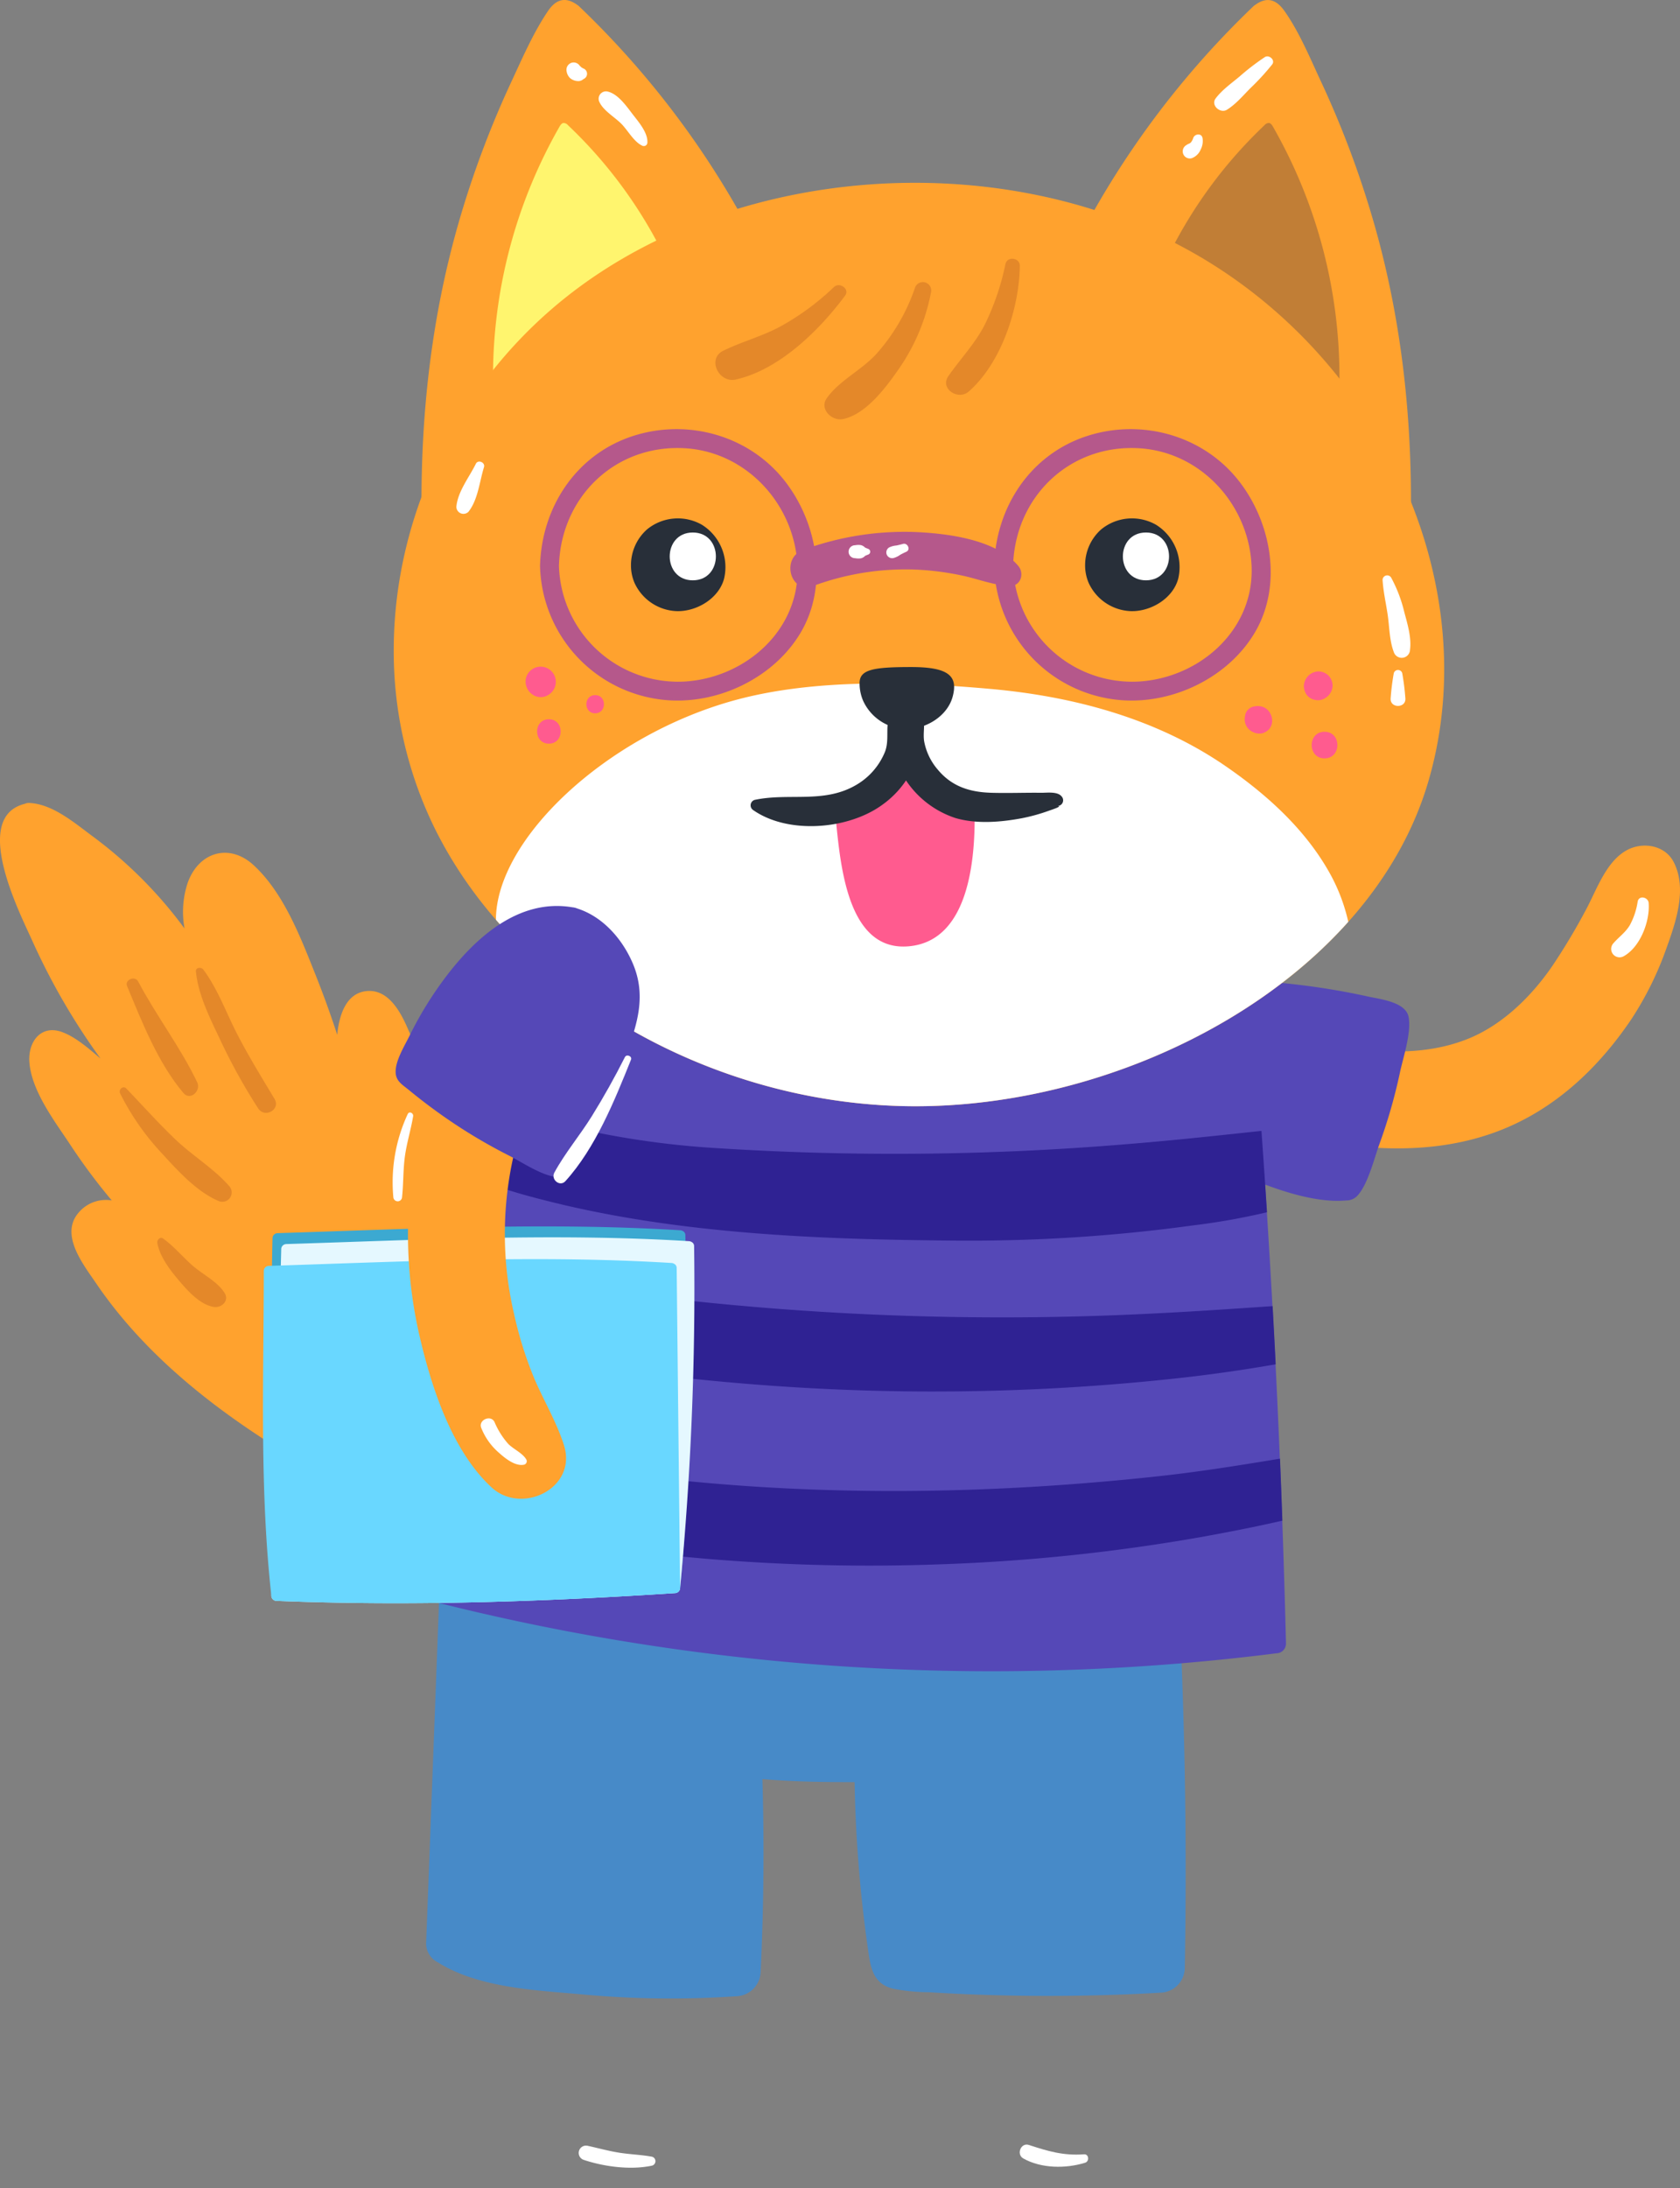 <svg xmlns="http://www.w3.org/2000/svg" xmlns:xlink="http://www.w3.org/1999/xlink" width="405.419" height="527.751" viewBox="0 0 405.419 527.751"><rect x="0" y="0" width="405.419" height="527.751" fill="#808080" stroke="none"/><defs><clipPath id="a"><rect width="405.419" height="527.751" fill="none"></rect></clipPath></defs><g clip-path="url(#a)"><path d="M203.422,225.843c3.267,1.162,6.408,3.936,9.316,6.39A160.257,160.257,0,0,1,196.3,203.9c-2.941-6.55-14.92-29.865-1.817-33.1a2.217,2.217,0,0,1,1.039-.2c5.579.236,10.743,4.656,15.057,7.852a104.984,104.984,0,0,1,22.427,22.418,22.355,22.355,0,0,1,.765-11.01c2.7-7.535,10.119-9.578,15.881-4.285,7.3,6.7,11.359,17.428,14.946,26.408q2.861,7.165,5.261,14.534c.044-.379.074-.759.126-1.139.583-4.2,2.318-9.182,7.308-9.435,4.934-.25,7.778,4.954,9.474,8.808,3.049,6.928,6.149,13.818,9.518,20.6a404.193,404.193,0,0,0,48.752,75.654,409.83,409.83,0,0,0,34.241,36.977,2.286,2.286,0,0,1,.587,2.22l-2.758,9.879a2.342,2.342,0,0,1-2.807,1.594,332.5,332.5,0,0,1-91.842-30.5c-26.3-13.273-53.939-29.916-70.817-54.773-3.075-4.53-8.759-11.633-4.23-16.955a8.629,8.629,0,0,1,8.035-2.993,143.312,143.312,0,0,1-9.873-13.224c-3.766-5.717-9.548-13.146-10.011-20.237-.309-4.731,2.727-8.986,7.86-7.161" transform="translate(-188.478 23.057)" fill="#ffa22e"></path><path d="M300.281,206.061c3.5,4.689,5.564,10.54,8.255,15.723,2.745,5.294,5.862,10.347,8.924,15.458,1.522,2.539-2.334,4.741-3.94,2.3a141.109,141.109,0,0,1-9.476-17.2c-2.358-4.971-4.99-10.278-5.558-15.8-.108-1.061,1.3-1.153,1.795-.486" transform="translate(-251.209 27.791)" fill="#e48829"></path><path d="M317.811,208.6c4.366,8.267,10.259,15.949,14.261,24.342.963,2.017-1.666,4.541-3.332,2.571-6.135-7.25-9.992-17.093-13.6-25.786-.637-1.534,1.907-2.576,2.672-1.127" transform="translate(-284.472 28.098)" fill="#e48829"></path><path d="M309.483,231.322c3.936,4.11,7.729,8.347,11.849,12.279,4.076,3.892,9.27,7.014,12.951,11.223a2.258,2.258,0,0,1-2.723,3.528c-5.173-2.225-9.8-7.349-13.538-11.441a60.853,60.853,0,0,1-10.051-14.422c-.455-.939.714-2,1.512-1.167" transform="translate(-278.98 31.221)" fill="#e48829"></path><path d="M310.506,263.164c2.621,1.876,4.723,4.476,7.163,6.59s5.95,3.782,7.678,6.56c1.164,1.87-.751,3.617-2.577,3.352-3.376-.489-6.445-4-8.541-6.473-2.152-2.535-4.5-5.61-5.138-8.942-.14-.738.669-1.621,1.414-1.087" transform="translate(-271.129 35.543)" fill="#e48829"></path><path d="M105.109,425.075Q107,375.2,108.88,325.333c.115-3.034,2.619-6.127,5.911-5.912q72.459,4.749,144.921,9.494l20.757,1.36a6.067,6.067,0,0,1,5.911,5.911q2.649,47.611,1.789,95.328a6.049,6.049,0,0,1-5.911,5.911,469.88,469.88,0,0,1-55.891-.115,44.393,44.393,0,0,1-8.763-.893c-5.024-1.339-5.335-5.679-5.986-10.2a323.917,323.917,0,0,1-3.127-39.579c-7.478.02-14.823-.092-22.25-.734q.69,23.244-.423,46.469a6.075,6.075,0,0,1-5.911,5.911,231.5,231.5,0,0,1-38.061-.532c-10.9-.94-24.247-1.616-33.807-7.574-.02-.012-.036-.026-.056-.039a5.115,5.115,0,0,1-2.873-5.065" transform="translate(-2.258 43.166)" fill="#478ac8"></path><path d="M128.747,183.591c3.315,6.369.6,14.37-1.713,20.773a79.2,79.2,0,0,1-8.427,17.083c-7.574,11.25-17.482,20.845-30.073,26.214-14.455,6.163-30.151,5.877-45.383,3.259a155.775,155.775,0,0,1-21.292-5.306C13.727,243,2.864,240.661.333,231.354a10.291,10.291,0,0,1,4.647-11.421c7.519-4.124,14.164-.008,21.456,2.42a164.358,164.358,0,0,0,18.732,5.055c11.22,2.315,23.539,3.189,34.354-1.313,7.96-3.312,14.909-10.014,20.013-17.487a153.453,153.453,0,0,0,7.955-13.278c2.679-4.916,4.933-11.952,10.136-14.655,3.748-1.947,9.011-1.136,11.12,2.916" transform="translate(275.129 24.281)" fill="#ffa22e"></path><path d="M57.569,229.986a2.41,2.41,0,0,1,.023-.549c.238-6.634,4.387-12.743,9.531-16.709,6.516-5.023,13.564-4.688,21.377-4.007a174.6,174.6,0,0,1,23.034,3.462c2.828.636,9.027,1.283,9.77,4.858.773,3.719-1.288,9.8-2.056,13.4a129.489,129.489,0,0,1-4.983,17.372c-1.269,3.48-2.762,9.711-5.324,12.438a3.626,3.626,0,0,1-2.72,1.112c-8.1.738-18.144-3.13-25.415-6.166C70,250.686,58.819,243.085,57.62,230.509a2.64,2.64,0,0,1-.051-.523" transform="translate(218.602 28.155)" fill="#5548b7"></path><path d="M57.3,76.383A214.914,214.914,0,0,1,108.151,1.494a2.469,2.469,0,0,1,.454-.341c2.7-1.937,4.971-1.394,7,1.47,3.6,5.076,6.2,11.4,8.829,17.028A233.138,233.138,0,0,1,137.18,53.657c6.887,23.932,9.411,48.447,8.921,73.288a2.3,2.3,0,0,1-3.435,1.971L68.8,85.149l-10.448-6.19A2.3,2.3,0,0,1,57.3,76.383" transform="translate(194.341 0.001)" fill="#ffa22e"></path><path d="M99.006,26.666a1.472,1.472,0,0,1,1.047-.541c.465.039.771.489,1,.894A121.564,121.564,0,0,1,117.1,87.008c0,1.738-.032,3.477-.067,5.216L72.4,65.777a110.77,110.77,0,0,1,26.61-39.111" transform="translate(206.139 3.53)" fill="#c17e36"></path><path d="M198.149,53.659a233.9,233.9,0,0,1,12.742-34.006c2.648-5.689,5.3-11.824,8.829-17.029,1.983-2.921,4.317-3.392,7-1.47a2.479,2.479,0,0,1,.454.342A214.9,214.9,0,0,1,278.03,76.385a2.29,2.29,0,0,1-1.049,2.577L203.11,122.728l-10.447,6.19a2.305,2.305,0,0,1-3.435-1.971c-.49-24.844,2.033-49.355,8.921-73.288" transform="translate(-87.457 0)" fill="#ffa22e"></path><path d="M231.054,26.666a1.474,1.474,0,0,0-1.047-.541c-.465.039-.771.489-1,.894A121.564,121.564,0,0,0,212.96,87.008c0,1.738.032,3.477.067,5.216l44.637-26.447a110.77,110.77,0,0,0-26.61-39.111" transform="translate(-93.986 3.53)" fill="#fff56e"></path><path d="M83.809,355.477c10.945-60.659,30.871-119.145,48.263-178.139a2.329,2.329,0,0,1,.485-.892,2.05,2.05,0,0,1,1.717-.783l139.067,1.595,19.484.224a2.343,2.343,0,0,1,2.283,2.282q9.4,96.3,11.792,192.947a2.346,2.346,0,0,1-2.283,2.283A548.348,548.348,0,0,1,85.4,358.284a2.345,2.345,0,0,1-1.595-2.807" transform="translate(3.439 23.74)" fill="#5548b7"></path><path d="M209.286,267.652c-33.6-.23-68.886-1.442-101.575-9.9A152.436,152.436,0,0,1,87.8,251.273q2.59-8.858,5.245-17.7c4.368,1.675,8.783,3.226,13.288,4.516a208.465,208.465,0,0,0,43.146,7.224,674.1,674.1,0,0,0,99.283-.931c9.59-.765,19.184-1.771,28.748-2.8,1.275-.137,2.539-.266,3.8-.4q.7,9.808,1.336,19.62a164.493,164.493,0,0,1-18.079,3.2,394.943,394.943,0,0,1-55.278,3.644" transform="translate(23.107 31.566)" fill="#2f2293"></path><path d="M215.035,299.44c-37.989.319-76.036-3.573-113.361-10.568-5.233-.98-10.483-2-15.721-3.115q2.392-9.193,4.946-18.346c2.849.633,5.7,1.254,8.559,1.837q26.765,5.447,53.947,8.431a710.209,710.209,0,0,0,110.435,2.987c9.727-.47,19.453-1.136,29.169-1.8q.392,7.017.741,14.037c-7.489,1.3-14.994,2.383-22.561,3.235a542.121,542.121,0,0,1-56.153,3.307" transform="translate(14.101 36.139)" fill="#2f2293"></path><path d="M149.359,315.03c41.261,4.967,82.793,4.437,124.059-.025,9.859-1.066,19.645-2.634,29.421-4.249q.308,7.475.571,14.952c-6.645,1.526-13.341,2.825-20.017,4.023a450.922,450.922,0,0,1-63.591,6.542A469.254,469.254,0,0,1,92.256,323.125q-3.879-.952-7.722-1.992,1.82-8.757,3.833-17.468a528.727,528.727,0,0,0,60.991,11.365" transform="translate(6.052 41.039)" fill="#2f2293"></path><path d="M211.268,263.411a1.243,1.243,0,0,1,1.219-1.219c32.407-1.008,64.791-2.685,97.2-.695a1.235,1.235,0,0,1,.572.176,1.115,1.115,0,0,1,.647,1.042c.313,28.342,1.5,56.806-1.278,85.068A1.257,1.257,0,0,1,308.408,349c-32.069,2.093-64.074,3.174-96.2,1.872a1.237,1.237,0,0,1-1.219-1.219c.955-28.736-.445-57.5.28-86.244" transform="translate(-145.507 35.214)" fill="#3ca9d1"></path><path d="M211.936,265.728a1.243,1.243,0,0,1,1.219-1.219c32.407-1.008,64.791-2.685,97.2-.695a1.244,1.244,0,0,1,.57.174,1.114,1.114,0,0,1,.649,1.044,757.623,757.623,0,0,1-3.383,82.438,1.257,1.257,0,0,1-1.218,1.219c-32.069,2.093-64.074,3.173-96.2,1.872a1.237,1.237,0,0,1-1.219-1.219c.952-27.867,1.66-55.741,2.385-83.614" transform="translate(-144.07 35.528)" fill="#e5f8ff"></path><path d="M212.764,270.363a1.24,1.24,0,0,1,1.219-1.219c32.407-1.008,64.792-2.685,97.2-.695a1.239,1.239,0,0,1,.571.175,1.115,1.115,0,0,1,.648,1.043q.414,38.589.826,77.176a1.244,1.244,0,0,1-1.218,1.219c-32.069,2.093-64.074,3.173-96.2,1.872a1.259,1.259,0,0,1-1.219-1.219c-2.876-25.976-1.833-52.271-1.824-78.352" transform="translate(-149.107 36.154)" fill="#69d7ff"></path><path d="M244.829,332.9c-9.51-8.819-14.438-23.975-17.305-36.285a108.73,108.73,0,0,1-1.862-39.183,112.356,112.356,0,0,1,11.248-35.974,100.579,100.579,0,0,1,9.184-14.774c4.368-5.851,9.245-13.356,16.6-15.385a11.1,11.1,0,0,1,13.52,13.52c-1.545,5.713-6.278,9.228-9.787,13.752a91.049,91.049,0,0,0-8.457,13.366,85.009,85.009,0,0,0-7.66,59.256,92.124,92.124,0,0,0,4.743,15.191c2.307,5.5,5.444,10.624,7.267,16.332,3.318,10.39-10.179,16.966-17.494,10.183" transform="translate(-126.232 25.8)" fill="#ffa22e"></path><path d="M50.134,151.1c.137-32.339,15.62-64.855,43.187-85.932,39.936-30.533,101.916-34.958,147.043-10.923,47.521,25.308,73.528,80.849,59.442,128.959-14.062,48.033-73.58,79.523-126.72,78.309-48.085-1.1-94.6-28.427-113.572-68.037a96.888,96.888,0,0,1-9.38-42.376" transform="translate(44.887 5.249)" fill="#ffa22e"></path><path d="M128.217,149.237c19.042-5.2,41.793-4.47,61.5-2.724,20.305,1.8,40.331,7.212,57.009,18.725,9.768,6.743,18.986,15.054,24.87,25.494A43.647,43.647,0,0,1,276.2,202.7c-25.31,28.342-68.1,45.338-107.4,44.44-38.033-.868-75.071-18.157-98.288-44.943,0-19.307,26.465-44.428,57.7-52.96" transform="translate(49.167 19.625)" fill="#fff"></path><path d="M106.361,121.417a11.511,11.511,0,0,1,3.888-8.633,11.723,11.723,0,0,1,13.239-1.1,12.04,12.04,0,0,1,5.352,12.955c-1.267,4.827-6.625,7.99-11.409,7.868a11.667,11.667,0,0,1-10.225-6.835,10.682,10.682,0,0,1-.845-4.258" transform="translate(155.5 14.885)" fill="#282f39"></path><path d="M202.907,121.417a11.511,11.511,0,0,1,3.888-8.633,11.723,11.723,0,0,1,13.239-1.1,12.04,12.04,0,0,1,5.352,12.955c-1.267,4.827-6.626,7.99-11.409,7.868a11.667,11.667,0,0,1-10.225-6.835,10.682,10.682,0,0,1-.845-4.258" transform="translate(-50.64 14.885)" fill="#282f39"></path><path d="M152.24,171.841c7.208-.2,11.235-11.172,12.622-17.291.5-2.22,3.845-2.128,4.4,0,1.351,5.165,3.438,10.561,7.862,13.879a14.966,14.966,0,0,0,3.218,1.782c.321.137,2.164.465,1.076.339a2.473,2.473,0,0,1,.729.209,2.164,2.164,0,0,1,1.553,2.074c.384,11.438-.455,33.529-16.013,34.741-15.833,1.234-16.5-23.138-17.73-33.453-.149-1.25,1.168-2.251,2.283-2.282" transform="translate(51.443 20.666)" fill="#ff5b8f"></path><path d="M171.431,174.113c1.312.023-1.562.944-2.134,1.148a43.7,43.7,0,0,1-6.557,1.813c-5.1.949-10.871,1.418-15.92-.04a22.924,22.924,0,0,1-13.165-11.077c-2.162-4.081-4.635-12.951.745-15.578a2.937,2.937,0,0,1,3.9,1.023c1.547,2.328.53,4.462.909,7.069a14.488,14.488,0,0,0,3.265,6.836c3.413,4.127,7.772,5.461,12.917,5.617,4.032.123,8.072-.048,12.106,0,1.33.017,3.9-.366,4.889.875a1.374,1.374,0,0,1-.958,2.313" transform="translate(83.801 20.275)" fill="#282f39"></path><path d="M162.282,172.64c8.14-1.739,16.579.906,24.275-3.474a16.355,16.355,0,0,0,7.167-8.095c1.272-3.258-.268-6.781,1.652-9.669a2.939,2.939,0,0,1,3.9-1.024c4.042,1.974,3.461,7.759,2.427,11.487a22.806,22.806,0,0,1-8.625,11.966c-8.139,5.942-22.6,7.2-31.123,1.286a1.373,1.373,0,0,1,.324-2.477" transform="translate(19.83 20.275)" fill="#282f39"></path><path d="M154.315,145.577c.012-3.249,3.284-3.855,12.455-3.855s11.292,2.246,10.024,7.08-6.625,7.99-11.409,7.868a11.666,11.666,0,0,1-10.225-6.836,10.673,10.673,0,0,1-.845-4.257" transform="translate(53.12 19.153)" fill="#282f39"></path><path d="M224.485,223.854a87.731,87.731,0,0,1,8.607-14.037c7.28-9.684,17.8-19.216,30.764-17.006a2.536,2.536,0,0,1,.53.089,2.35,2.35,0,0,1,.529.168c6.258,1.962,11.014,7.439,13.514,13.358,3.244,7.685,1.092,14.454-1.65,21.907a174.405,174.405,0,0,1-9.379,21.3c-1.312,2.481-3.506,8.127-6.963,8.2s-8.842-3.6-11.811-5.093a128.431,128.431,0,0,1-12.991-7.534,134.491,134.491,0,0,1-11.205-8.283c-1.628-1.336-3.187-2.148-3.265-4.3-.1-2.8,2.145-6.381,3.32-8.774" transform="translate(-125.688 26.014)" fill="#5548b7"></path><path d="M183.557,124.161c.392-14.318,8.887-27.134,22.827-31.454,13.092-4.056,27.675.084,36.185,10.909,7.937,10.1,10.648,25.237,3.871,36.656-6.66,11.222-20.722,17.7-33.573,16.135a33.275,33.275,0,0,1-29.309-32.246c-.069-2.938,4.5-2.937,4.564,0a28.781,28.781,0,0,0,30.491,27.879c14.727-.977,27.73-12.566,27.068-27.833-.646-14.9-12.353-27.686-27.418-28.438-16.7-.831-29.689,11.871-30.14,28.391-.081,2.931-4.645,2.943-4.564,0" transform="translate(-53.236 12.322)" fill="#b5588b"></path><path d="M87.016,124.161c.392-14.318,8.886-27.134,22.827-31.454,13.092-4.056,27.675.084,36.184,10.909,7.939,10.1,10.65,25.237,3.872,36.656-6.66,11.222-20.722,17.7-33.573,16.135a33.276,33.276,0,0,1-29.309-32.246c-.068-2.938,4.5-2.937,4.566,0a28.78,28.78,0,0,0,30.49,27.879c14.727-.977,27.732-12.566,27.069-27.833-.646-14.9-12.354-27.686-27.418-28.438-16.7-.831-29.689,11.871-30.14,28.391-.081,2.931-4.646,2.943-4.566,0" transform="translate(152.894 12.322)" fill="#b5588b"></path><path d="M193.064,126.025c-3.951-.091-7.771-1.685-11.626-2.492a67.966,67.966,0,0,0-11.682-1.453,64.436,64.436,0,0,0-24.259,3.98c-5.469,1.982-7.819-6.728-2.4-8.7a70.793,70.793,0,0,1,27.473-4.3c7.75.377,19.159,1.839,24.473,8.182,1.472,1.758.618,4.839-1.98,4.779" transform="translate(50.709 15.27)" fill="#b5588b"></path><path d="M158.145,56.7C158,66.923,153.7,80.126,145.779,87.029c-2.487,2.167-7.014-.691-4.873-3.76,2.874-4.118,6.274-7.645,8.651-12.138a60.974,60.974,0,0,0,5.121-14.9c.455-1.944,3.5-1.515,3.468.469" transform="translate(87.96 7.429)" fill="#e48829"></path><path d="M184.9,62.436a48.111,48.111,0,0,1-7.542,18.116c-3.13,4.537-8.041,11.264-13.706,12.418-2.658.543-5.762-2.409-3.886-5.055,3.04-4.286,8.4-6.733,12.005-10.716a46.386,46.386,0,0,0,9.242-15.834,2.016,2.016,0,0,1,3.886,1.07" transform="translate(39.766 8.102)" fill="#e48829"></path><path d="M208.52,63.11c-6.177,8.334-15.911,17.915-26.422,20.244-4.009.889-7.015-4.98-2.94-6.973,4.519-2.21,9.4-3.453,13.865-5.894a61.528,61.528,0,0,0,12.809-9.451c1.344-1.275,3.891.451,2.688,2.074" transform="translate(-4.583 8.189)" fill="#e48829"></path><path d="M230.88,152.075c-2.822,0-2.827-4.386,0-4.386s2.827,4.386,0,4.386" transform="translate(-87.257 19.959)" fill="#ff5b8f"></path><path d="M244.505,148.451l-.069.047a3.451,3.451,0,0,1-3.563,0l-.069-.047a3.774,3.774,0,0,1-1.685-4.141,3.658,3.658,0,1,1,5.386,4.141" transform="translate(-112.168 19.139)" fill="#ff5b8f"></path><path d="M240.8,158.7c-3.786,0-3.792-5.883,0-5.883s3.793,5.883,0,5.883" transform="translate(-108.345 20.652)" fill="#ff5b8f"></path><path d="M74.381,148.05a4.063,4.063,0,0,1-.523-1.848,3.654,3.654,0,0,1,3.52-3.553,3.567,3.567,0,0,1,2.418,1,3.527,3.527,0,0,1,1,2.418,3.58,3.58,0,0,1-1.695,2.954,3.215,3.215,0,0,1-2.756.448,3.11,3.11,0,0,1-1.966-1.42" transform="translate(240.786 19.278)" fill="#ff5b8f"></path><path d="M88.785,150.135l.275-.039a3.719,3.719,0,0,1,2.126.165,3.269,3.269,0,0,1,1.562,1.336,1.548,1.548,0,0,1,.168.318,3.491,3.491,0,0,1,.375,2.013,3,3,0,0,1-.868,1.812,3.746,3.746,0,0,1-1.393.812,3.343,3.343,0,0,1-2.431-.318,1.469,1.469,0,0,1-.318-.168,3.282,3.282,0,0,1-1.336-1.561,3.657,3.657,0,0,1-.165-2.127c.012-.091.025-.183.039-.275a2.7,2.7,0,0,1,1.967-1.967" transform="translate(213.683 20.274)" fill="#ff5b8f"></path><path d="M75.939,161.891c-4.13,0-4.138-6.418,0-6.418s4.136,6.418,0,6.418" transform="translate(243.697 21.011)" fill="#ff5b8f"></path><path d="M114.194,124.669c-7.418,0-7.431-11.53,0-11.53s7.433,11.53,0,11.53" transform="translate(162.348 15.29)" fill="#fff"></path><path d="M210.535,124.669c-7.419,0-7.432-11.53,0-11.53s7.431,11.53,0,11.53" transform="translate(-43.351 15.29)" fill="#fff"></path><path d="M100.5,13.919a57.172,57.172,0,0,1-5.168,5.641c-1.806,1.8-3.583,3.959-5.763,5.294-1.6.977-3.942-1.077-2.718-2.718,1.547-2.072,3.789-3.636,5.767-5.291a57.117,57.117,0,0,1,6.113-4.695c1.033-.65,2.578.715,1.77,1.769" transform="translate(206.502 1.619)" fill="#fff"></path><path d="M106.215,29.393a4.375,4.375,0,0,1-.432,2.781A3.706,3.706,0,0,1,103.6,34.3a1.707,1.707,0,0,1-2.026-.994,1.742,1.742,0,0,1,.7-2.145,3.237,3.237,0,0,1,.484-.288c.227-.1.28-.121.158-.064-.077.039-.07.034.022-.012a1.378,1.378,0,0,0,.492-.333,3.249,3.249,0,0,0,.555-1.072c.355-.985,1.973-1.2,2.226,0" transform="translate(183.975 3.861)" fill="#fff"></path><path d="M229.985,32.5c-2-.955-3.4-3.613-4.942-5.2-1.612-1.656-4.35-3.181-5.333-5.261a1.779,1.779,0,0,1,1.982-2.578c2.5.59,4.532,3.543,6.025,5.486,1.394,1.813,3.669,4.4,3.546,6.817a.861.861,0,0,1-1.278.733" transform="translate(-75.032 2.623)" fill="#fff"></path><path d="M236.661,17.162c-.161.1-.329.18-.492.277l.737-.959,0,.014a1.742,1.742,0,0,1-1.669,1.269,3.09,3.09,0,0,1-2.013-.712,2.83,2.83,0,0,1-.834-1.582,1.782,1.782,0,0,1,1.01-2.059,1.742,1.742,0,0,1,2.179.714c.19.333-.266-.232.018.024-.355-.319.024-.018.25.192.03.027.192.23.216.222l-.169-.135a1.781,1.781,0,0,0,.216.114,1.679,1.679,0,0,1,.857,1.493v.02l-.47-1.134q-1.044-.293-.519-.287a1.368,1.368,0,0,1,.686,2.53" transform="translate(-95.643 1.794)" fill="#fff"></path><path d="M59.389,122.772a33.9,33.9,0,0,1,3.185,8.361c.764,2.834,1.758,6.122,1.374,9.06a2.006,2.006,0,0,1-3.919.53c-1.068-2.807-1.042-6.152-1.492-9.115-.418-2.755-1.04-5.492-1.213-8.276a1.117,1.117,0,0,1,2.065-.56" transform="translate(276.318 16.522)" fill="#fff"></path><path d="M61.176,143.1a58.132,58.132,0,0,1,.767,6.191c.061,2.294-3.627,2.3-3.565,0a58.1,58.1,0,0,1,.767-6.191,1.061,1.061,0,0,1,2.031,0" transform="translate(277.208 19.237)" fill="#fff"></path><path d="M168.84,117.453c-.5.23-.991.465-1.473.731a5.084,5.084,0,0,1-1.605.783,1.417,1.417,0,0,1-1.646-.808,1.4,1.4,0,0,1,.571-1.741,4.955,4.955,0,0,1,1.738-.467c.547-.107,1.081-.243,1.619-.389,1.093-.3,1.891,1.388.8,1.891" transform="translate(49.882 15.613)" fill="#fff"></path><path d="M176.86,118.111c-.3.116-.635.252-.919.393l.451-.452a1.94,1.94,0,0,1-1.325.968,4.511,4.511,0,0,1-1.353-.043,1.561,1.561,0,1,1,0-3.122,4.231,4.231,0,0,1,1.353-.042,2.023,2.023,0,0,1,1.325.967l-.451-.452c.28.138.624.278.919.393a.728.728,0,0,1,0,1.389" transform="translate(32.631 15.646)" fill="#fff"></path><path d="M260.89,99.425c-1.074,3.458-1.453,7.895-3.763,10.772a1.714,1.714,0,0,1-2.9-1.2c.3-3.656,3.115-7.168,4.705-10.4.537-1.09,2.317-.328,1.958.825" transform="translate(-144.097 13.254)" fill="#fff"></path><path d="M15.67,192.016c.337,4.394-2.027,10.646-6.058,12.854a2.022,2.022,0,0,1-2.439-3.161c1.336-1.53,2.929-2.6,3.981-4.4a17.408,17.408,0,0,0,1.868-5.653c.305-1.578,2.539-1.07,2.648.359" transform="translate(382.186 25.77)" fill="#fff"></path><path d="M255.655,312.514c-2.127.465-4.544-1.486-6.036-2.82a15.43,15.43,0,0,1-4.356-6.118c-.657-1.874,2.333-3.151,3.224-1.36a19.135,19.135,0,0,0,3.32,5.291c1.275,1.292,3.451,2.2,4.354,3.758a.857.857,0,0,1-.507,1.249" transform="translate(-129.157 40.727)" fill="#fff"></path><path d="M241.668,225.267c-3.971,9.891-8.589,21.323-15.826,29.291-1.33,1.465-3.569-.4-2.669-2.059,2.582-4.747,6.192-9.01,9.051-13.618q4.3-6.939,7.976-14.232c.4-.8,1.811-.234,1.469.619" transform="translate(-89.399 30.308)" fill="#fff"></path><path d="M274.294,237.276c-.543,3.249-1.537,6.383-1.986,9.665s-.334,6.559-.687,9.833a1.054,1.054,0,0,1-2.106,0,39.049,39.049,0,0,1,3.479-20.046c.386-.772,1.423-.192,1.3.548" transform="translate(-174.595 31.943)" fill="#fff"></path><path d="M141.6,460.021c-4.657,1.448-10.611,1.414-14.94-1.044-1.716-.974-.576-3.877,1.366-3.241,4.618,1.512,8.347,2.627,13.3,2.253,1.2-.091,1.351,1.7.275,2.032" transform="translate(120.264 61.578)" fill="#fff"></path><path d="M235.568,460.686c-5.151,1.118-11.547.277-16.518-1.38a1.766,1.766,0,0,1,.938-3.4c2.6.569,5.14,1.284,7.777,1.691,2.595.4,5.222.471,7.8.953a1.117,1.117,0,0,1,0,2.137" transform="translate(-78.187 61.606)" fill="#fff"></path></g></svg>